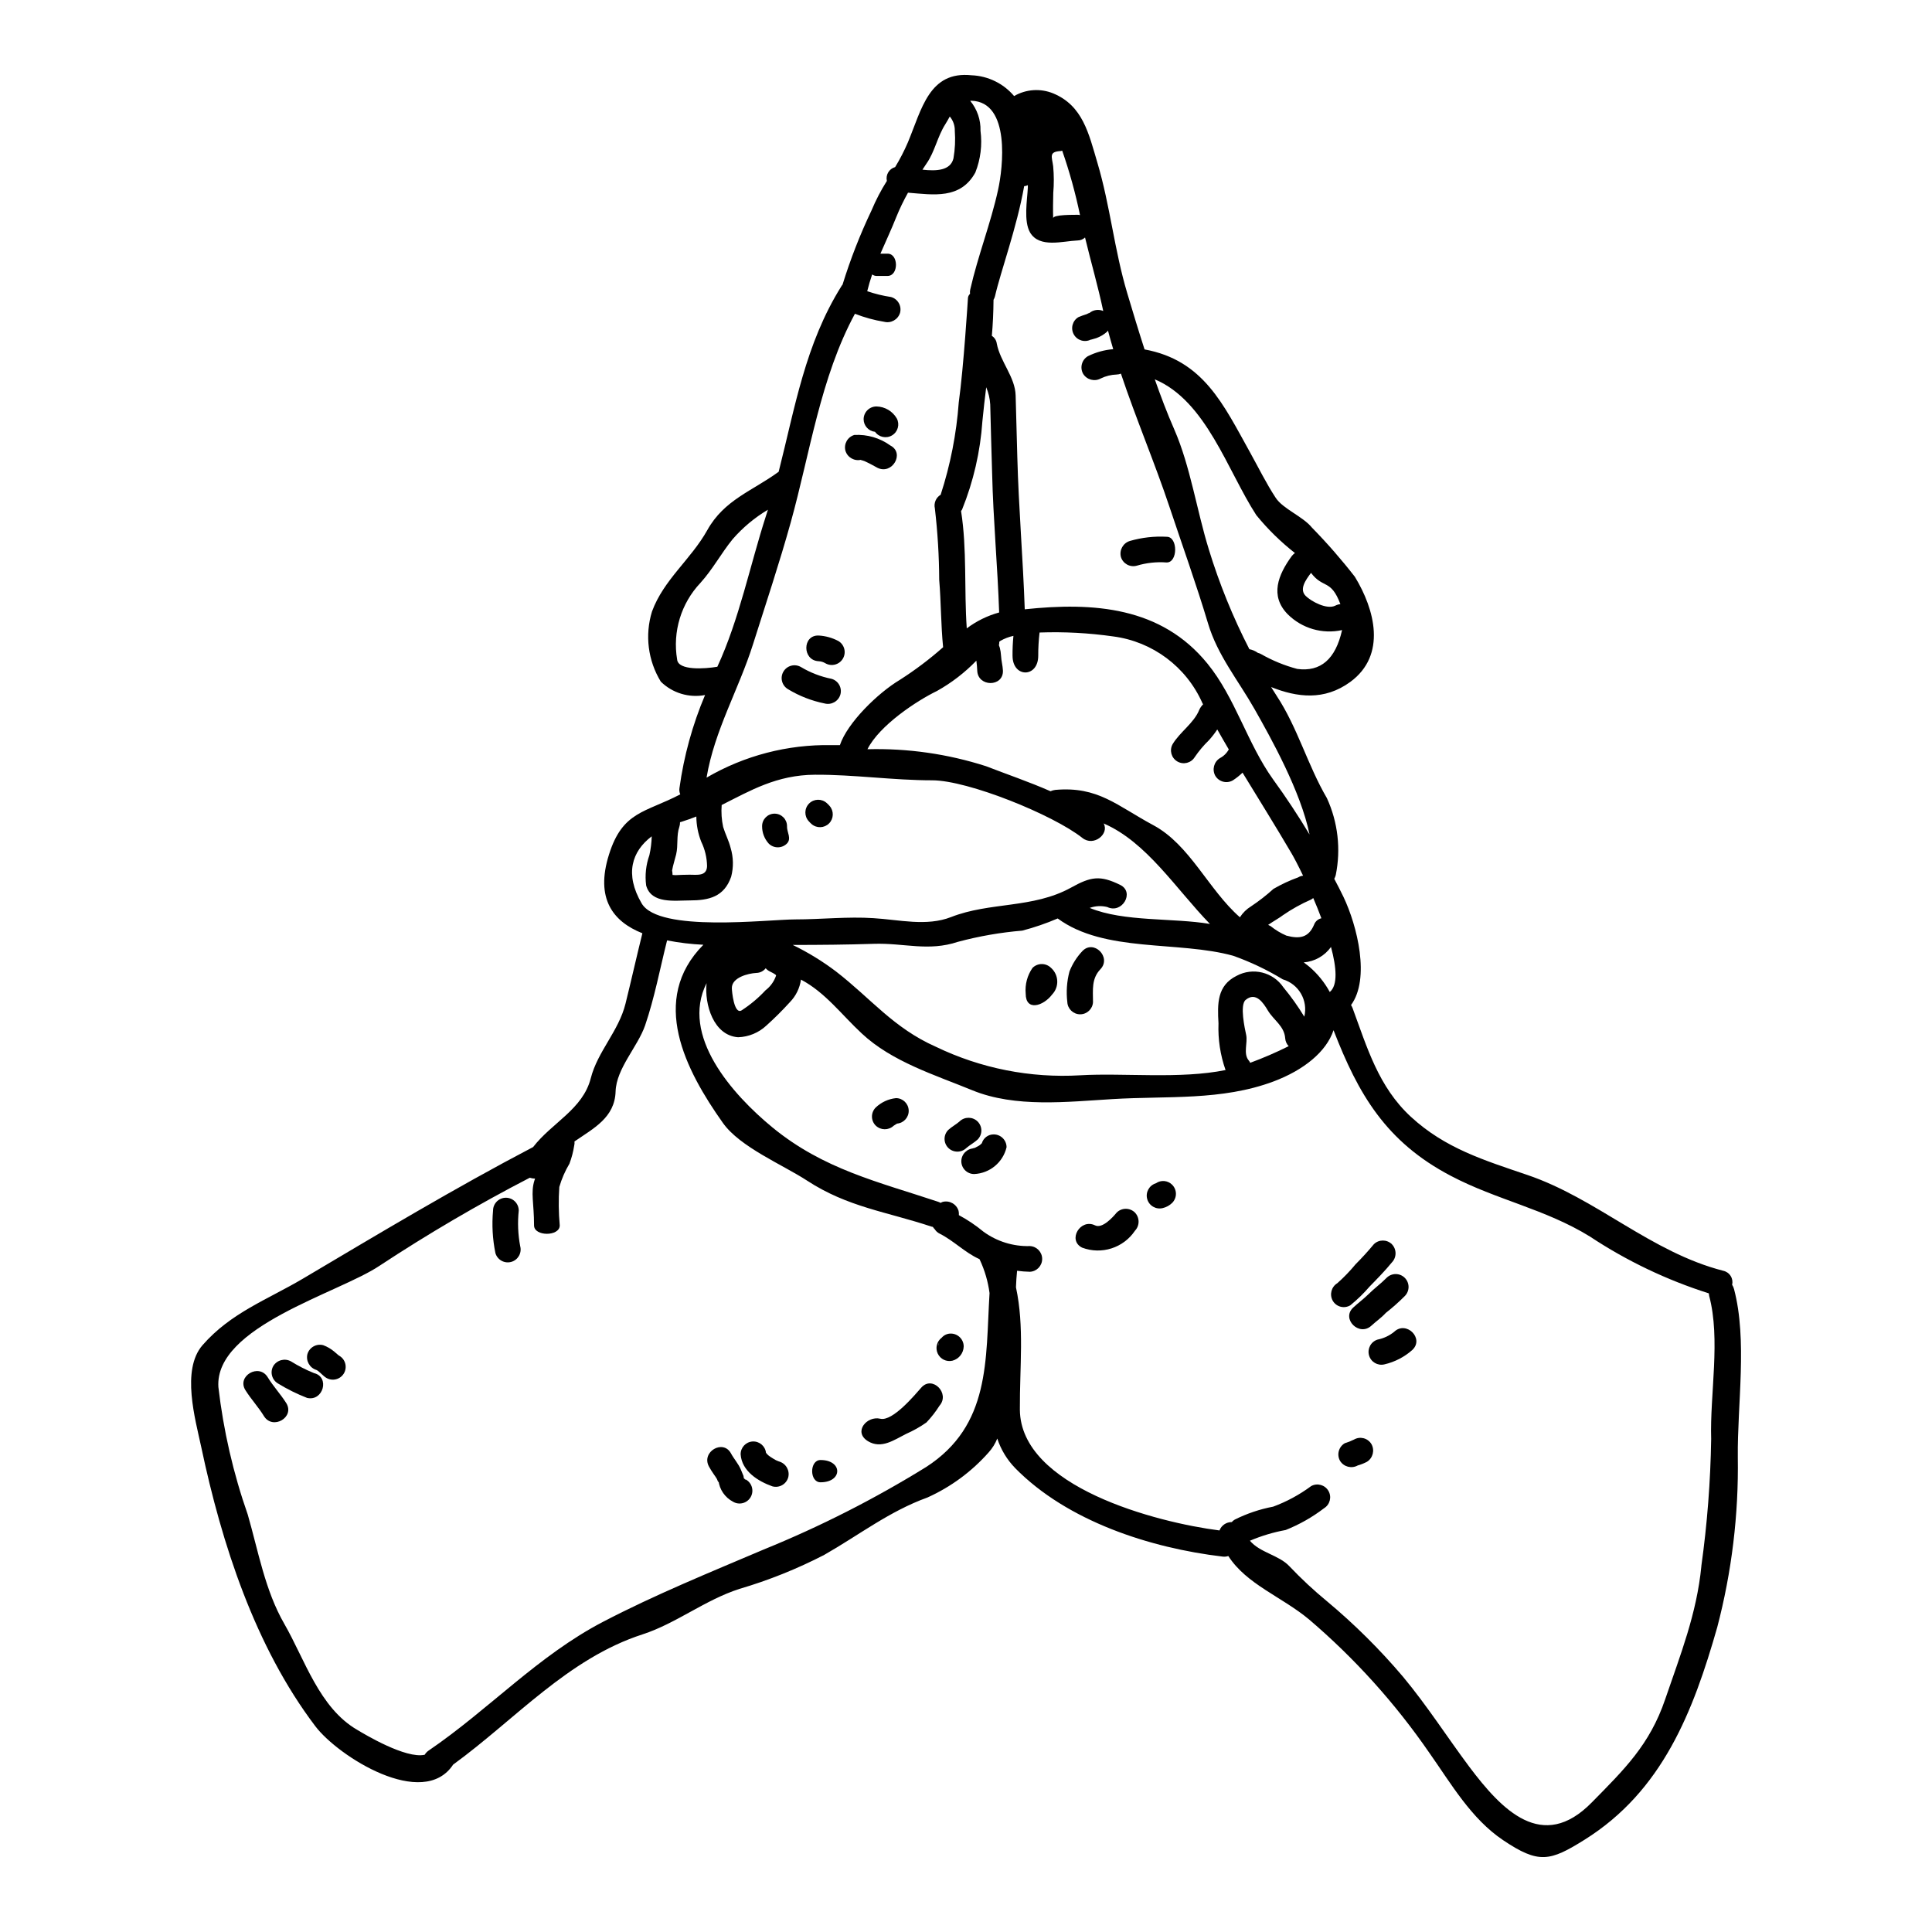 <?xml version="1.0" encoding="UTF-8"?>
<!-- Uploaded to: SVG Repo, www.svgrepo.com, Generator: SVG Repo Mixer Tools -->
<svg fill="#000000" width="800px" height="800px" version="1.1" viewBox="144 144 512 512" xmlns="http://www.w3.org/2000/svg">
 <g>
  <path d="m432.67 226.98c1.023-0.879 2.461-1.098 3.699-0.562-1.395-6.602-3.254-12.965-4.824-19.477-0.535 0.5-1.238 0.781-1.969 0.785-3.906 0.148-10.094 2.102-12.594-2.102-1.746-3.019-0.766-8.582-0.594-11.898v-0.648h-0.004c-0.301 0.148-0.633 0.238-0.973 0.266-1.969 11.07-6.219 22.559-7.727 29.156-0.082 0.332-0.215 0.652-0.391 0.949-0.027 3.34-0.176 6.484-0.445 9.562v-0.004c0.707 0.449 1.184 1.184 1.301 2.012 0.918 4.883 4.883 8.879 5.004 13.797 0.148 5.445 0.297 10.891 0.445 16.34 0.355 13.438 1.508 26.875 1.969 40.316 18.262-1.926 36.145-0.68 48.414 14.387 7.371 9.027 10.566 21.164 17.406 30.699 3.438 4.738 6.656 9.605 9.652 14.594-2.305-11.414-10.301-25.695-14.594-33.27-4.293-7.578-9.797-14.211-12.309-22.676-3.082-10.301-6.867-20.836-10.234-30.93-3.848-11.516-8.879-23.387-12.848-35.254h-0.004c-0.359 0.141-0.738 0.219-1.125 0.234-1.457 0.047-2.891 0.398-4.203 1.035-1.633 0.906-3.691 0.375-4.676-1.211-0.93-1.641-0.379-3.719 1.242-4.68 2.102-1.043 4.383-1.672 6.723-1.863-0.504-1.66-0.949-3.316-1.395-4.945-0.086 0.086-0.117 0.234-0.234 0.324-0.832 0.742-1.797 1.312-2.844 1.691-0.395 0.117-0.738 0.207-1.125 0.328-0.203 0.059-0.328 0.086-0.328 0.086v-0.027l0.004-0.004c-1.637 0.844-3.644 0.23-4.535-1.379-0.887-1.609-0.336-3.637 1.246-4.57 0.738-0.297 1.426-0.562 2.191-0.789 0.086-0.047 0.676-0.359 0.676-0.273zm170.86 258.62c3.582 13.496 0.859 30.574 1.008 44.578 0.234 15.191-1.598 30.348-5.449 45.051-6.394 22.434-14.535 43.391-35.109 56.285-9.262 5.801-12.203 6.484-21.648 0.145-8.461-5.684-13.777-14.957-19.508-23.09-9.051-13.152-19.785-25.062-31.934-35.422-7.223-6.008-16.531-9.266-21.371-16.781l-0.004-0.004c-0.477 0.16-0.98 0.215-1.48 0.152-19.266-2.277-41.203-9.383-55.027-23.473l0.004-0.004c-2.148-2.211-3.762-4.883-4.723-7.812-0.531 1.336-1.293 2.57-2.254 3.641-4.508 5.109-10.051 9.195-16.262 11.992-10.031 3.613-18.172 9.977-27.32 15.188v0.004c-7.195 3.715-14.727 6.738-22.496 9.023-9.117 2.93-16.754 9.148-25.668 12.047-19.77 6.391-33.742 22.555-50.199 34.516-7.961 12.074-30.461-2.16-36.531-10.184-15.953-21.047-24.797-48.277-30.219-73.941-1.574-7.371-5.356-20.469 0.328-27.023 7.519-8.617 17.168-12.047 26.672-17.672 20.074-11.898 40.148-23.945 60.945-34.84 5.008-6.481 13.176-10 15.277-18.23 1.805-7.106 7.398-12.461 9.207-19.773 1.539-6.215 2.93-12.43 4.469-18.648-7.812-3.106-12.52-9.207-8.848-20.859 3.609-11.516 9.562-11.07 18.895-15.957l-0.008-0.004c-0.227-0.535-0.301-1.117-0.207-1.691 1.168-8.469 3.449-16.75 6.781-24.625-4.254 0.809-8.633-0.516-11.723-3.543-3.418-5.574-4.269-12.344-2.34-18.59 3.109-8.465 10.301-13.777 14.648-21.551 4.477-8.055 11.902-10.359 18.918-15.48 4.328-17.02 7.047-33.852 16.605-49.137 0.086-0.164 0.195-0.312 0.324-0.445 2.082-6.75 4.656-13.336 7.695-19.711 1.133-2.703 2.488-5.309 4.055-7.785-0.367-1.613 0.598-3.227 2.191-3.668 1.277-2.102 2.406-4.289 3.375-6.547 3.672-8.789 5.625-18.973 16.875-17.785h-0.004c4.367 0.172 8.461 2.172 11.281 5.508 3.156-1.828 6.984-2.09 10.359-0.707 7.84 3.254 9.41 10.598 11.723 18.414 3.375 11.336 4.469 23.09 7.902 34.543 1.48 4.973 2.988 9.945 4.586 14.891 15.598 2.871 20.859 14.531 27.973 27.32 2.219 3.996 4.262 8.168 6.75 11.957 1.922 2.992 7.25 4.977 9.648 7.961 4.035 4.121 7.828 8.469 11.367 13.023 5.269 8.66 8.496 20.719-1.211 27.855-6.898 5.031-14.062 4.113-20.988 1.363 0.504 0.789 0.977 1.574 1.48 2.34 5.539 8.41 8.191 18.359 13.309 27.109 2.918 6.379 3.738 13.52 2.336 20.395-0.09 0.34-0.223 0.668-0.391 0.977 0.828 1.574 1.656 3.148 2.43 4.766 3.668 7.695 7.133 21.695 2.016 28.684h-0.004c0.156 0.242 0.285 0.5 0.395 0.766 3.879 10.508 6.867 20.898 15.453 28.832 9.117 8.406 19.418 11.516 30.871 15.426 18.355 6.215 32.711 20.469 51.922 25.395h-0.004c0.812 0.172 1.52 0.664 1.965 1.367 0.445 0.699 0.586 1.551 0.398 2.359 0.227 0.34 0.391 0.715 0.492 1.109zm-8.66 73.438v-0.004c1.559-11.164 2.43-22.41 2.606-33.684-0.359-11.871 2.543-26.461-0.535-37.949-0.043-0.215-0.074-0.434-0.086-0.648-11.16-3.535-21.77-8.605-31.527-15.07-11.809-7.281-24.746-9.707-36.789-16.043-17.32-9.055-24.602-21.754-31.141-38.629-1.895 5.715-7.871 10.566-15.898 13.586-13.777 5.152-28.18 3.789-42.684 4.676-11.926 0.711-25.75 2.34-37.148-2.34-9.941-4.086-21.281-7.551-29.305-15.066-5.387-5.004-9.621-10.832-16.102-14.266v0.008c-0.316 2.25-1.344 4.344-2.934 5.973-1.965 2.168-4.039 4.234-6.215 6.188-2.043 1.918-4.715 3.023-7.516 3.109-6.543-0.473-8.941-8.762-8.348-14.328-6.984 13.855 6.719 29.395 17.438 38.215 13.555 11.129 28.031 14.414 44.012 19.742l-0.004 0.004c0.199 0.062 0.391 0.152 0.566 0.266 0.18-0.105 0.367-0.195 0.566-0.266 1.805-0.461 3.652 0.578 4.199 2.359 0.09 0.379 0.117 0.766 0.086 1.152 2.312 1.242 4.492 2.711 6.516 4.383 3.566 2.602 7.898 3.945 12.312 3.816 1.816 0.09 3.246 1.586 3.246 3.406 0 1.82-1.43 3.316-3.246 3.402-1.137-0.023-2.273-0.113-3.402-0.266-0.148 1.422-0.238 2.902-0.297 4.379 2.246 10.418 0.977 20.961 1.035 32.441 0.176 20.469 36.172 29.867 52.895 32h0.004c0.512-1.348 1.809-2.234 3.254-2.219 0.223-0.262 0.488-0.48 0.785-0.652 3.223-1.609 6.648-2.766 10.184-3.434 3.598-1.328 6.984-3.164 10.066-5.449 1.613-0.895 3.644-0.336 4.578 1.254 0.934 1.594 0.422 3.641-1.148 4.609-3.113 2.379-6.539 4.32-10.176 5.773-3.254 0.594-6.434 1.547-9.477 2.84 2.691 3.195 7.695 3.785 10.477 6.777l0.004 0.004c3.117 3.289 6.441 6.383 9.945 9.266 7.269 6.066 14.004 12.75 20.129 19.977 6.391 7.668 11.664 15.957 17.609 23.918 8.559 11.363 19.328 22.793 32.441 9.41 8.59-8.73 15.352-15.273 19.453-27.352 4.051-11.855 8.355-22.66 9.586-35.273zm-96.988-254.54c0.414-0.219 0.867-0.352 1.336-0.395-2.547-6.746-4.531-3.996-7.785-8.285-1.422 1.895-3.195 4.348-1.391 6.125 1.48 1.461 5.609 3.68 7.84 2.555zm1.777 6.484 0.004-0.004c-5.207 1.145-10.641-0.438-14.414-4.203-4.797-4.914-2.519-10.449 1.062-15.391 0.246-0.312 0.535-0.59 0.855-0.828-3.769-2.957-7.203-6.32-10.23-10.035-7.637-11.754-13.262-30.254-26.906-35.996 1.574 4.469 3.254 8.938 5.18 13.32 4.231 9.68 5.981 21.578 9.117 31.672l-0.004 0.004c2.797 9.141 6.402 18.016 10.773 26.52 0.812 0.156 1.582 0.492 2.254 0.977 0.277 0.062 0.543 0.16 0.789 0.297 3.027 1.73 6.266 3.062 9.641 3.957 6.203 0.84 10.164-2.594 11.883-10.293zm-3.258 95.906c2.164-1.773 1.805-6.449 0.328-11.93v-0.004c-1.684 2.363-4.328 3.859-7.223 4.086 0.504 0.395 1.008 0.789 1.48 1.152 2.195 1.883 4.031 4.148 5.414 6.691zm-2.219-19.535c-0.676-1.84-1.418-3.641-2.156-5.359-0.18 0.117-0.359 0.27-0.566 0.395v-0.004c-2.613 1.141-5.109 2.527-7.457 4.144-0.684 0.562-2.519 1.598-3.938 2.574h0.004c0.223 0.094 0.441 0.203 0.652 0.324 1.27 1.023 2.672 1.871 4.172 2.516 3.523 0.949 5.902 0.535 7.34-2.871 0.312-0.867 1.047-1.52 1.949-1.723zm-4.531 26.074c1.047-4.297-1.469-8.652-5.711-9.895-4.152-2.523-8.555-4.617-13.137-6.246-14.562-4.023-34.074-0.738-46.504-9.883-3.047 1.309-6.184 2.387-9.391 3.223-5.75 0.48-11.445 1.469-17.016 2.961-7.957 2.637-14.238 0.27-22.375 0.535-7.133 0.234-14.27 0.297-21.43 0.297h-0.004c4.047 1.965 7.894 4.324 11.484 7.043 9.234 7.133 15.184 14.957 26.465 19.949 11.898 5.734 25.062 8.332 38.242 7.551 11.543-0.68 26.52 1.066 38.512-1.391-1.398-3.969-2.031-8.168-1.871-12.371-0.297-5.207-0.395-10.004 4.793-12.594 4.305-2.324 9.668-1.004 12.406 3.047 2.031 2.453 3.883 5.051 5.535 7.773zm-1.625-36.91v-0.004c0.395-0.246 0.84-0.398 1.305-0.445-1.305-2.723-2.43-4.852-3.051-5.902-4.258-7.254-8.66-14.301-12.988-21.398l-0.004-0.004c-0.793 0.762-1.652 1.445-2.574 2.043-1.621 0.934-3.688 0.391-4.648-1.215-0.902-1.633-0.367-3.688 1.215-4.676 1-0.52 1.82-1.324 2.359-2.309-1.035-1.746-2.047-3.523-3.051-5.297l0.004-0.004c-0.664 1.016-1.406 1.973-2.223 2.871-1.402 1.355-2.66 2.856-3.758 4.469-0.969 1.574-3.016 2.082-4.609 1.148-1.59-0.93-2.148-2.965-1.25-4.578 1.926-3.227 5.625-5.566 7.043-9.055h-0.004c0.25-0.562 0.602-1.074 1.039-1.508-0.059-0.09-0.117-0.207-0.18-0.324v0.004c-4.246-9.609-13.199-16.309-23.617-17.672-6.469-0.922-13.008-1.273-19.539-1.039-0.238 2.043-0.359 4.098-0.352 6.156 0 5.902-6.809 5.902-6.809 0h-0.004c-0.012-1.758 0.066-3.516 0.238-5.269-1.215 0.262-2.387 0.711-3.465 1.332-0.09 0.086-0.188 0.168-0.293 0.238v0.207c0 0.23-0.027 0.457-0.094 0.68 0.09 0.234 0.176 0.477 0.238 0.68h0.004c0.176 0.699 0.285 1.414 0.328 2.133 0.055 1.305 0.441 2.602 0.5 3.938 0.148 4.41-6.66 4.379-6.809 0-0.027-0.789-0.113-1.746-0.23-2.633h-0.004c-3.062 3.168-6.574 5.871-10.422 8.023-5.324 2.574-15.246 9.086-18.441 15.449v-0.004c10.656-0.281 21.285 1.238 31.434 4.5 5.418 2.102 11.414 4.144 17.082 6.633 0.402-0.184 0.832-0.305 1.27-0.355 11.336-1.008 16.371 4.203 25.977 9.352 9.711 5.211 14.594 17.078 22.941 24.402l0.004 0.004c0.754-1.18 1.766-2.172 2.961-2.902 2.09-1.391 4.074-2.934 5.93-4.621 2.086-1.211 4.277-2.234 6.547-3.051zm-2.516 44.73c-0.535-0.566-0.859-1.297-0.918-2.074-0.238-3.285-3.019-4.766-4.59-7.371-1.211-2.043-3.195-5.062-5.902-2.809-1.598 1.363-0.203 7.637 0.148 9.266 0.445 2.043-0.789 4.852 0.59 6.66v-0.004c0.199 0.219 0.359 0.469 0.477 0.738 3.477-1.281 6.883-2.754 10.195-4.406zm-20.859-32.387c-9.055-9.324-16.75-21.695-28.18-26.641 1.574 2.723-2.606 6.246-5.625 3.848-7.727-6.129-30.309-15.277-39.785-15.277-10.418 0-20.777-1.539-31.094-1.48-10.125 0.059-17.109 4.203-24.715 8.023v0.004c-0.152 1.953-0.02 3.918 0.395 5.832 0.562 1.863 1.508 3.641 1.969 5.512 0.758 2.492 0.812 5.148 0.148 7.668-1.867 5.328-5.863 6.273-11.043 6.273-3.844 0-10.125 0.98-11.484-3.965-0.352-2.703-0.059-5.453 0.855-8.02 0.371-1.645 0.578-3.32 0.621-5.004-5.266 3.965-7.219 10.004-2.66 17.785s33.418 4.234 40.73 4.234c6.805 0 13.941-0.789 20.719-0.328 6.719 0.395 14.059 2.25 20.547-0.297 10.359-4.055 21.648-2.219 31.758-7.785 5.324-2.961 7.727-3.344 13.051-0.738 3.938 1.926 0.504 7.785-3.434 5.859l0.004 0.004c-1.539-0.383-3.156-0.301-4.648 0.238 9.043 3.746 22.152 2.594 31.863 4.25zm-35.086-187.94c0.219 0 0.441 0.027 0.652 0.09-1.199-5.789-2.777-11.496-4.723-17.082-0.113 0.047-0.234 0.078-0.355 0.094-3.281 0.176-2.363 1.508-2.039 4.027v-0.004c0.219 2.359 0.227 4.727 0.027 7.086-0.059 2.219-0.09 4.5-0.027 6.719-0.016-1.023 5.461-0.902 6.465-0.93zm-21.074-6.574c1.305-5.801 3.375-23.324-7.047-23.648-0.117 0-0.234 0.027-0.324 0.027l0.004 0.004c1.84 2.227 2.809 5.047 2.719 7.934 0.492 3.738 0.023 7.535-1.363 11.043-3.938 7.164-11.066 5.902-17.852 5.356h0.004c-1.168 2.086-2.207 4.242-3.106 6.453-1.242 3.148-2.781 6.422-4.203 9.707h1.895c2.961 0 2.961 5.902 0 5.902h-2.961v0.004c-0.406-0.02-0.797-0.156-1.129-0.395-0.5 1.48-0.945 2.961-1.305 4.441l0.004-0.004c2.047 0.703 4.156 1.219 6.297 1.539 1.809 0.5 2.879 2.359 2.402 4.176-0.531 1.793-2.387 2.852-4.203 2.394-2.656-0.434-5.254-1.148-7.758-2.129-9.133 16.871-11.887 36.848-17.004 55.262-3.019 10.863-6.602 21.551-10.004 32.324-3.789 11.988-10.211 22.793-12.312 35.344 10.031-5.848 21.477-8.828 33.09-8.617h2.25c1.969-5.902 10.031-13.797 15.867-17.285 4.047-2.582 7.887-5.477 11.484-8.66-0.594-5.953-0.535-11.871-1.035-17.852v0.004c-0.031-6.332-0.414-12.656-1.152-18.945-0.324-1.41 0.293-2.867 1.535-3.613 2.582-7.938 4.191-16.156 4.797-24.477 1.301-9.297 2.43-27.551 2.43-27.551v-0.004c0.008-0.465 0.211-0.902 0.559-1.211-0.051-0.395-0.031-0.797 0.062-1.18 2.023-8.906 5.434-17.547 7.359-26.34zm0.297 111.98c-0.418-12.312-1.574-24.598-1.863-36.879-0.18-6.098-0.359-12.168-0.504-18.262-0.094-1.57-0.453-3.113-1.066-4.559-0.359 2.93-0.711 5.902-1.008 8.996-0.551 8.043-2.367 15.945-5.387 23.414-0.078 0.141-0.168 0.27-0.266 0.395 1.598 10.152 0.789 20.777 1.508 31.094 2.57-1.934 5.481-3.363 8.586-4.215zm-2.547 180.36c-0.402-3.055-1.27-6.027-2.574-8.82l-0.086-0.176-0.18-0.086c-3.699-1.688-6.66-4.797-10.359-6.664h-0.004c-0.531-0.254-0.984-0.652-1.297-1.152-0.203-0.199-0.383-0.418-0.535-0.656-0.09-0.027-0.203-0.027-0.324-0.059-11.902-3.965-22.203-5.148-33.008-12.203-6.449-4.203-17.758-8.879-22.289-15.273-9.941-14.004-19.598-32.668-5.18-47.23v0.004c-3.231-0.152-6.445-0.539-9.621-1.156-1.895 7.547-3.316 15.184-5.832 22.555-1.969 5.652-7.609 11.367-7.812 17.465-0.207 6.957-5.832 9.77-10.895 13.262 0.043 0.387 0.012 0.777-0.086 1.156-0.254 1.613-0.672 3.195-1.246 4.723-1.156 1.941-2.062 4.019-2.691 6.188-0.227 3.391-0.188 6.797 0.117 10.184 0 2.961-6.809 2.961-6.809 0 0-5.902-0.945-8.703 0.117-11.961 0.062-0.145 0.113-0.293 0.152-0.441-0.477-0.008-0.945-0.086-1.395-0.238-13.672 7.07-26.961 14.859-39.812 23.324-10.773 7.258-43.75 16.051-42.715 32.156 1.336 11.52 3.945 22.855 7.785 33.801 2.812 9.738 4.559 20.043 9.684 28.949 5.414 9.383 9.262 22.258 19.324 28.09 1.969 1.18 12.848 7.727 17.879 6.602 0.266-0.449 0.633-0.832 1.066-1.125 15.988-10.891 28.949-25.133 46.238-34.129 13.797-7.191 28.297-13.082 42.566-19.152 14.922-6.066 29.309-13.371 43.008-21.844 17.137-11.043 15.746-28.387 16.812-46.09zm-9.559-300.74c0.414-2.402 0.531-4.848 0.352-7.281 0.035-1.383-0.438-2.731-1.332-3.789-0.355 0.652-0.738 1.332-1.18 2.043-2.07 3.227-2.809 7.312-4.945 10.359-0.395 0.562-0.738 1.125-1.121 1.688 3.676 0.414 7.453 0.266 8.227-3.019zm-47.012 216.59c0.062-0.328-1.652-1.066-1.77-1.152v-0.004c-0.375-0.195-0.707-0.461-0.98-0.785-0.598 0.77-1.512 1.227-2.484 1.242-2.191 0.117-6.488 1.211-6.488 3.996 0 0.789 0.566 7.047 2.547 5.949v-0.004c2.34-1.504 4.481-3.301 6.375-5.34 1.301-0.992 2.277-2.352 2.801-3.902zm-2.688-121.8c0.176-0.531 0.355-1.094 0.531-1.656-3.512 2.09-6.672 4.727-9.355 7.812-3.078 3.789-5.238 7.934-8.555 11.602-5.113 5.422-7.394 12.93-6.156 20.277 0.266 2.988 7.371 2.484 10.656 1.926 5.801-12.523 8.645-26.852 12.879-39.961zm-15.602 92.793c-0.039-2.238-0.562-4.438-1.539-6.453-0.844-2.133-1.285-4.398-1.305-6.691-1.27 0.5-2.574 0.977-3.91 1.391-0.145 0.031-0.266 0.09-0.414 0.117h0.004c0.012 0.41-0.051 0.82-0.176 1.211-0.828 2.402-0.27 4.883-0.859 7.344-0.328 1.359-0.832 2.836-1.066 4.231v0.004c0.074 0.387 0.113 0.781 0.117 1.18 0.246 0.031 0.492 0.051 0.742 0.059 1.273-0.059 2.488-0.117 3.758-0.117 2.031 0.008 4.559 0.449 4.648-2.273z"/>
  <path d="m513.48 496.93c3.195-3.019 8.023 1.773 4.824 4.797l0.004 0.004c-2.117 1.883-4.672 3.207-7.434 3.844-1.785 0.426-3.59-0.641-4.074-2.41-0.488-1.773 0.516-3.609 2.269-4.16 1.617-0.32 3.133-1.031 4.41-2.074z"/>
  <path d="m511.49 482.61c1.34-1.301 3.473-1.289 4.793 0.031 1.32 1.32 1.336 3.453 0.035 4.793-1.594 1.602-3.285 3.102-5.062 4.5-1.156 1.27-2.519 2.191-3.816 3.379-3.227 2.988-8.055-1.805-4.824-4.797 1.305-1.211 2.691-2.219 3.969-3.465 1.531-1.543 3.367-2.871 4.906-4.441z"/>
  <path d="m512.86 473.73c1.301 1.348 1.301 3.481 0 4.828-1.836 2.246-3.883 4.328-5.902 6.394-1.551 1.809-3.266 3.473-5.117 4.973-0.777 0.461-1.707 0.594-2.578 0.367-0.875-0.23-1.621-0.797-2.07-1.582-0.914-1.621-0.379-3.68 1.211-4.648 1.734-1.539 3.348-3.211 4.824-5 1.688-1.688 3.312-3.465 4.856-5.328l0.004-0.004c1.324-1.301 3.449-1.301 4.773 0z"/>
  <path d="m507.45 526.71c0.906 1.625 0.387 3.676-1.184 4.676-0.781 0.41-1.605 0.738-2.457 0.977-1.633 0.906-3.691 0.375-4.676-1.211-0.934-1.641-0.379-3.719 1.242-4.68 0.844-0.254 1.668-0.582 2.457-0.977 1.609-0.93 3.668-0.387 4.617 1.215z"/>
  <path d="m450.34 457.57c1.34-0.918 3.141-0.754 4.289 0.395 0.641 0.641 1.004 1.508 1.004 2.41 0 0.906-0.363 1.773-1.004 2.414-0.688 0.672-1.547 1.145-2.484 1.363-1.801 0.453-3.633-0.613-4.125-2.402-0.492-1.793 0.539-3.644 2.32-4.172z"/>
  <path d="m453.21 286.25c2.961 0 2.961 6.809 0 6.809v0.004c-2.688-0.207-5.387 0.082-7.965 0.855-1.809 0.496-3.684-0.555-4.203-2.359-0.445-1.816 0.609-3.664 2.402-4.203 3.168-0.914 6.469-1.289 9.766-1.105z"/>
  <path d="m444.77 465.34c1.289 1.352 1.289 3.477 0 4.824-3.062 4.559-8.859 6.41-14 4.473-3.938-1.969-0.477-7.816 3.434-5.902 1.926 0.945 4.723-2.16 5.742-3.406 1.344-1.312 3.488-1.309 4.824 0.012z"/>
  <path d="m430.83 396.06c3.019-3.199 7.812 1.625 4.793 4.793-2.398 2.516-1.969 5.449-1.969 8.703h0.004c-0.09 1.816-1.586 3.246-3.406 3.246-1.816 0-3.316-1.43-3.402-3.246-0.32-2.703-0.133-5.445 0.562-8.082 0.777-2.008 1.941-3.848 3.418-5.414z"/>
  <path d="m422.54 400.5c0.996 0.883 1.586 2.129 1.641 3.457 0.059 1.328-0.43 2.621-1.344 3.582-2.34 3.109-7.016 4.531-7.016-0.203-0.223-2.422 0.418-4.844 1.809-6.836 1.359-1.352 3.551-1.352 4.91 0z"/>
  <path d="m402.39 448.18c0-0.027 0.789-0.414 0.887-0.473 0.262-0.141 0.504-0.324 0.711-0.535l0.207-0.203h0.004c0.406-1.398 1.691-2.356 3.148-2.34 1.879 0 3.402 1.523 3.402 3.402-0.949 4.019-4.453 6.922-8.582 7.102-0.906 0.004-1.77-0.355-2.41-0.996-0.641-0.637-1-1.504-1-2.406 0.023-1.871 1.539-3.383 3.41-3.402-0.902 0.078-0.164-0.031 0.223-0.148z"/>
  <path d="m403.07 441.2c0.637 0.637 1 1.5 1 2.402 0 0.898-0.363 1.762-1 2.398-0.914 0.828-2.156 1.508-2.961 2.219-1.332 1.301-3.457 1.301-4.789 0-0.641-0.633-1.004-1.5-1.004-2.398 0-0.902 0.363-1.766 1.004-2.398 0.914-0.828 2.156-1.508 2.961-2.219l-0.004-0.004c1.332-1.301 3.461-1.301 4.793 0z"/>
  <path d="m395.99 497.41c1.875 0.012 3.391 1.527 3.402 3.402-0.043 1.785-1.262 3.332-2.988 3.789-1.586 0.371-3.211-0.418-3.898-1.895-0.688-1.473-0.246-3.227 1.055-4.203 0.609-0.703 1.496-1.105 2.43-1.094zm-3.148 2.426c-0.055 0.117-0.117 0.207-0.176 0.328h-0.004c-0.031 0.215-0.051 0.43-0.059 0.648 0.027-0.336 0.102-0.664 0.219-0.977z"/>
  <path d="m388.15 511.73c2.902-3.312 7.699 1.512 4.824 4.797-1.004 1.59-2.164 3.078-3.461 4.441-1.699 1.191-3.516 2.211-5.418 3.047-3.148 1.574-6.512 4.059-10.062 1.926-0.027 0-0.059-0.027-0.09-0.059-3.879-2.457-0.172-6.75 3.344-5.902 3.285 0.777 9.203-6.383 10.863-8.25z"/>
  <path d="m381.75 441.76c-0.094 0.043-0.184 0.09-0.266 0.152 0 0-0.504 0.328-0.648 0.414 0 0.016-0.016 0.031-0.035 0.031-1.34 1.23-3.41 1.203-4.723-0.062-0.641-0.633-1-1.496-1-2.398 0-0.898 0.359-1.762 1-2.398 1.465-1.395 3.348-2.266 5.359-2.484 1.805 0 3.289 1.418 3.375 3.219 0.09 1.801-1.254 3.356-3.051 3.527z"/>
  <path d="m381.66 254.89c0.832 1.582 0.297 3.535-1.227 4.469-1.523 0.938-3.508 0.531-4.543-0.926-1.703-0.176-3.004-1.602-3.019-3.316 0-1.879 1.523-3.402 3.402-3.402 2.227 0.047 4.269 1.25 5.387 3.176z"/>
  <path d="m379.95 262.06c3.91 2.012 0.477 7.871-3.434 5.902-0.949-0.5-1.895-1.066-2.875-1.508h0.004c-0.355-0.191-0.734-0.344-1.125-0.445-0.238-0.086-0.652-0.117-0.27-0.176h0.004c-1.805 0.457-3.652-0.582-4.203-2.363-0.488-1.809 0.559-3.676 2.359-4.203 3.406-0.191 6.773 0.793 9.539 2.793z"/>
  <path d="m366.15 313.86c1.629 0.949 2.184 3.039 1.234 4.668-0.949 1.633-3.039 2.184-4.672 1.234-0.527-0.32-1.129-0.5-1.746-0.531-4.375-0.18-4.375-6.988 0-6.809 1.812 0.105 3.578 0.594 5.184 1.438z"/>
  <path d="m364.35 323.89c0.867 0.238 1.602 0.812 2.047 1.598 0.441 0.781 0.555 1.711 0.312 2.574-0.523 1.789-2.375 2.836-4.176 2.363-3.43-0.691-6.719-1.973-9.711-3.789-0.777-0.457-1.34-1.203-1.566-2.074-0.23-0.871-0.102-1.797 0.355-2.574 0.949-1.621 3.031-2.164 4.648-1.215 2.5 1.492 5.234 2.547 8.09 3.117z"/>
  <path d="m363.85 357.58c1.18 1.34 1.117 3.371-0.145 4.637-1.266 1.266-3.293 1.336-4.641 0.156-0.262-0.23-0.508-0.48-0.738-0.742-1.23-1.336-1.188-3.41 0.098-4.695s3.359-1.328 4.695-0.098c0.258 0.23 0.504 0.477 0.73 0.742z"/>
  <path d="m361.45 530.92c5.902 0 5.902 5.902 0 5.902-2.961 0.02-2.961-5.902 0-5.902z"/>
  <path d="m350.23 531.24c0.027-0.027 0.117 0.031 0.297 0.09 1.785 0.543 2.828 2.394 2.359 4.203-0.516 1.809-2.391 2.863-4.203 2.363-3.816-1.363-8.082-4.023-8.406-8.461v-0.004c-0.031-1.801 1.359-3.309 3.16-3.422 1.797-0.109 3.367 1.215 3.559 3.004l0.117 0.117v0.004c0.051 0.086 0.109 0.168 0.18 0.238 0.273 0.281 0.582 0.527 0.914 0.738 0.477 0.297 0.918 0.59 1.422 0.859 0.195 0.066 0.383 0.145 0.562 0.238z"/>
  <path d="m352.57 363.17c0 1.359 1.242 3.106-0.031 4.379v0.004c-1.332 1.328-3.492 1.328-4.824 0-1.145-1.266-1.77-2.914-1.75-4.621 0-1.824 1.48-3.305 3.301-3.305 1.824 0 3.305 1.48 3.305 3.305z"/>
  <path d="m341.71 536.12c1.617 0.949 2.16 3.031 1.211 4.648-0.949 1.617-3.031 2.16-4.648 1.211-2.152-1.121-3.606-3.238-3.871-5.648 0.086 1.18-0.238-0.09-0.418-0.395-0.234-0.414-0.504-0.789-0.789-1.18v-0.004c-0.48-0.684-0.926-1.395-1.328-2.129-2.074-3.879 3.789-7.312 5.859-3.438 0.789 1.453 1.926 2.695 2.578 4.203 0.266 0.594 0.5 1.18 0.738 1.777v0.004c0.023 0.117 0.031 0.238 0.031 0.355v0.027c0.09 0.652 0.117 0.738 0.059 0.148-0.031-0.09-0.059-0.117-0.059-0.148s0.176 0.234 0.176 0.27c0.07 0.188 0.258 0.309 0.461 0.297z"/>
  <path d="m281.86 474.26c0.48 1.809-0.59 3.668-2.391 4.16-1.805 0.496-3.672-0.555-4.184-2.352-0.754-3.699-0.965-7.488-0.621-11.25 0-1.879 1.523-3.406 3.406-3.406 1.879 0 3.402 1.527 3.402 3.406-0.332 3.148-0.203 6.332 0.387 9.441z"/>
  <path d="m233.93 503.3c1.617 0.945 2.16 3.027 1.215 4.648-0.949 1.617-3.031 2.16-4.648 1.211-0.887-0.504-1.969-1.836-2.633-2.102h-0.004c-1.785-0.543-2.84-2.391-2.394-4.203 0.527-1.797 2.394-2.848 4.203-2.363 1.066 0.398 2.059 0.98 2.93 1.715 0.32 0.25 0.625 0.512 0.918 0.789 0.059 0.07 0.129 0.129 0.207 0.176 0.07 0.039 0.141 0.082 0.207 0.129z"/>
  <path d="m227.21 507.89c4.262 1.004 2.457 7.578-1.836 6.57h0.004c-2.676-1.039-5.254-2.316-7.699-3.816-1.625-0.945-2.18-3.019-1.246-4.648 0.988-1.586 3.047-2.121 4.68-1.215 1.941 1.207 3.981 2.246 6.098 3.109z"/>
  <path d="m219.87 515.85c2.309 3.758-3.582 7.164-5.902 3.465-1.48-2.43-3.434-4.5-4.945-6.926-2.305-3.731 3.582-7.164 5.902-3.434 1.48 2.43 3.434 4.496 4.945 6.894z"/>
 </g>
</svg>